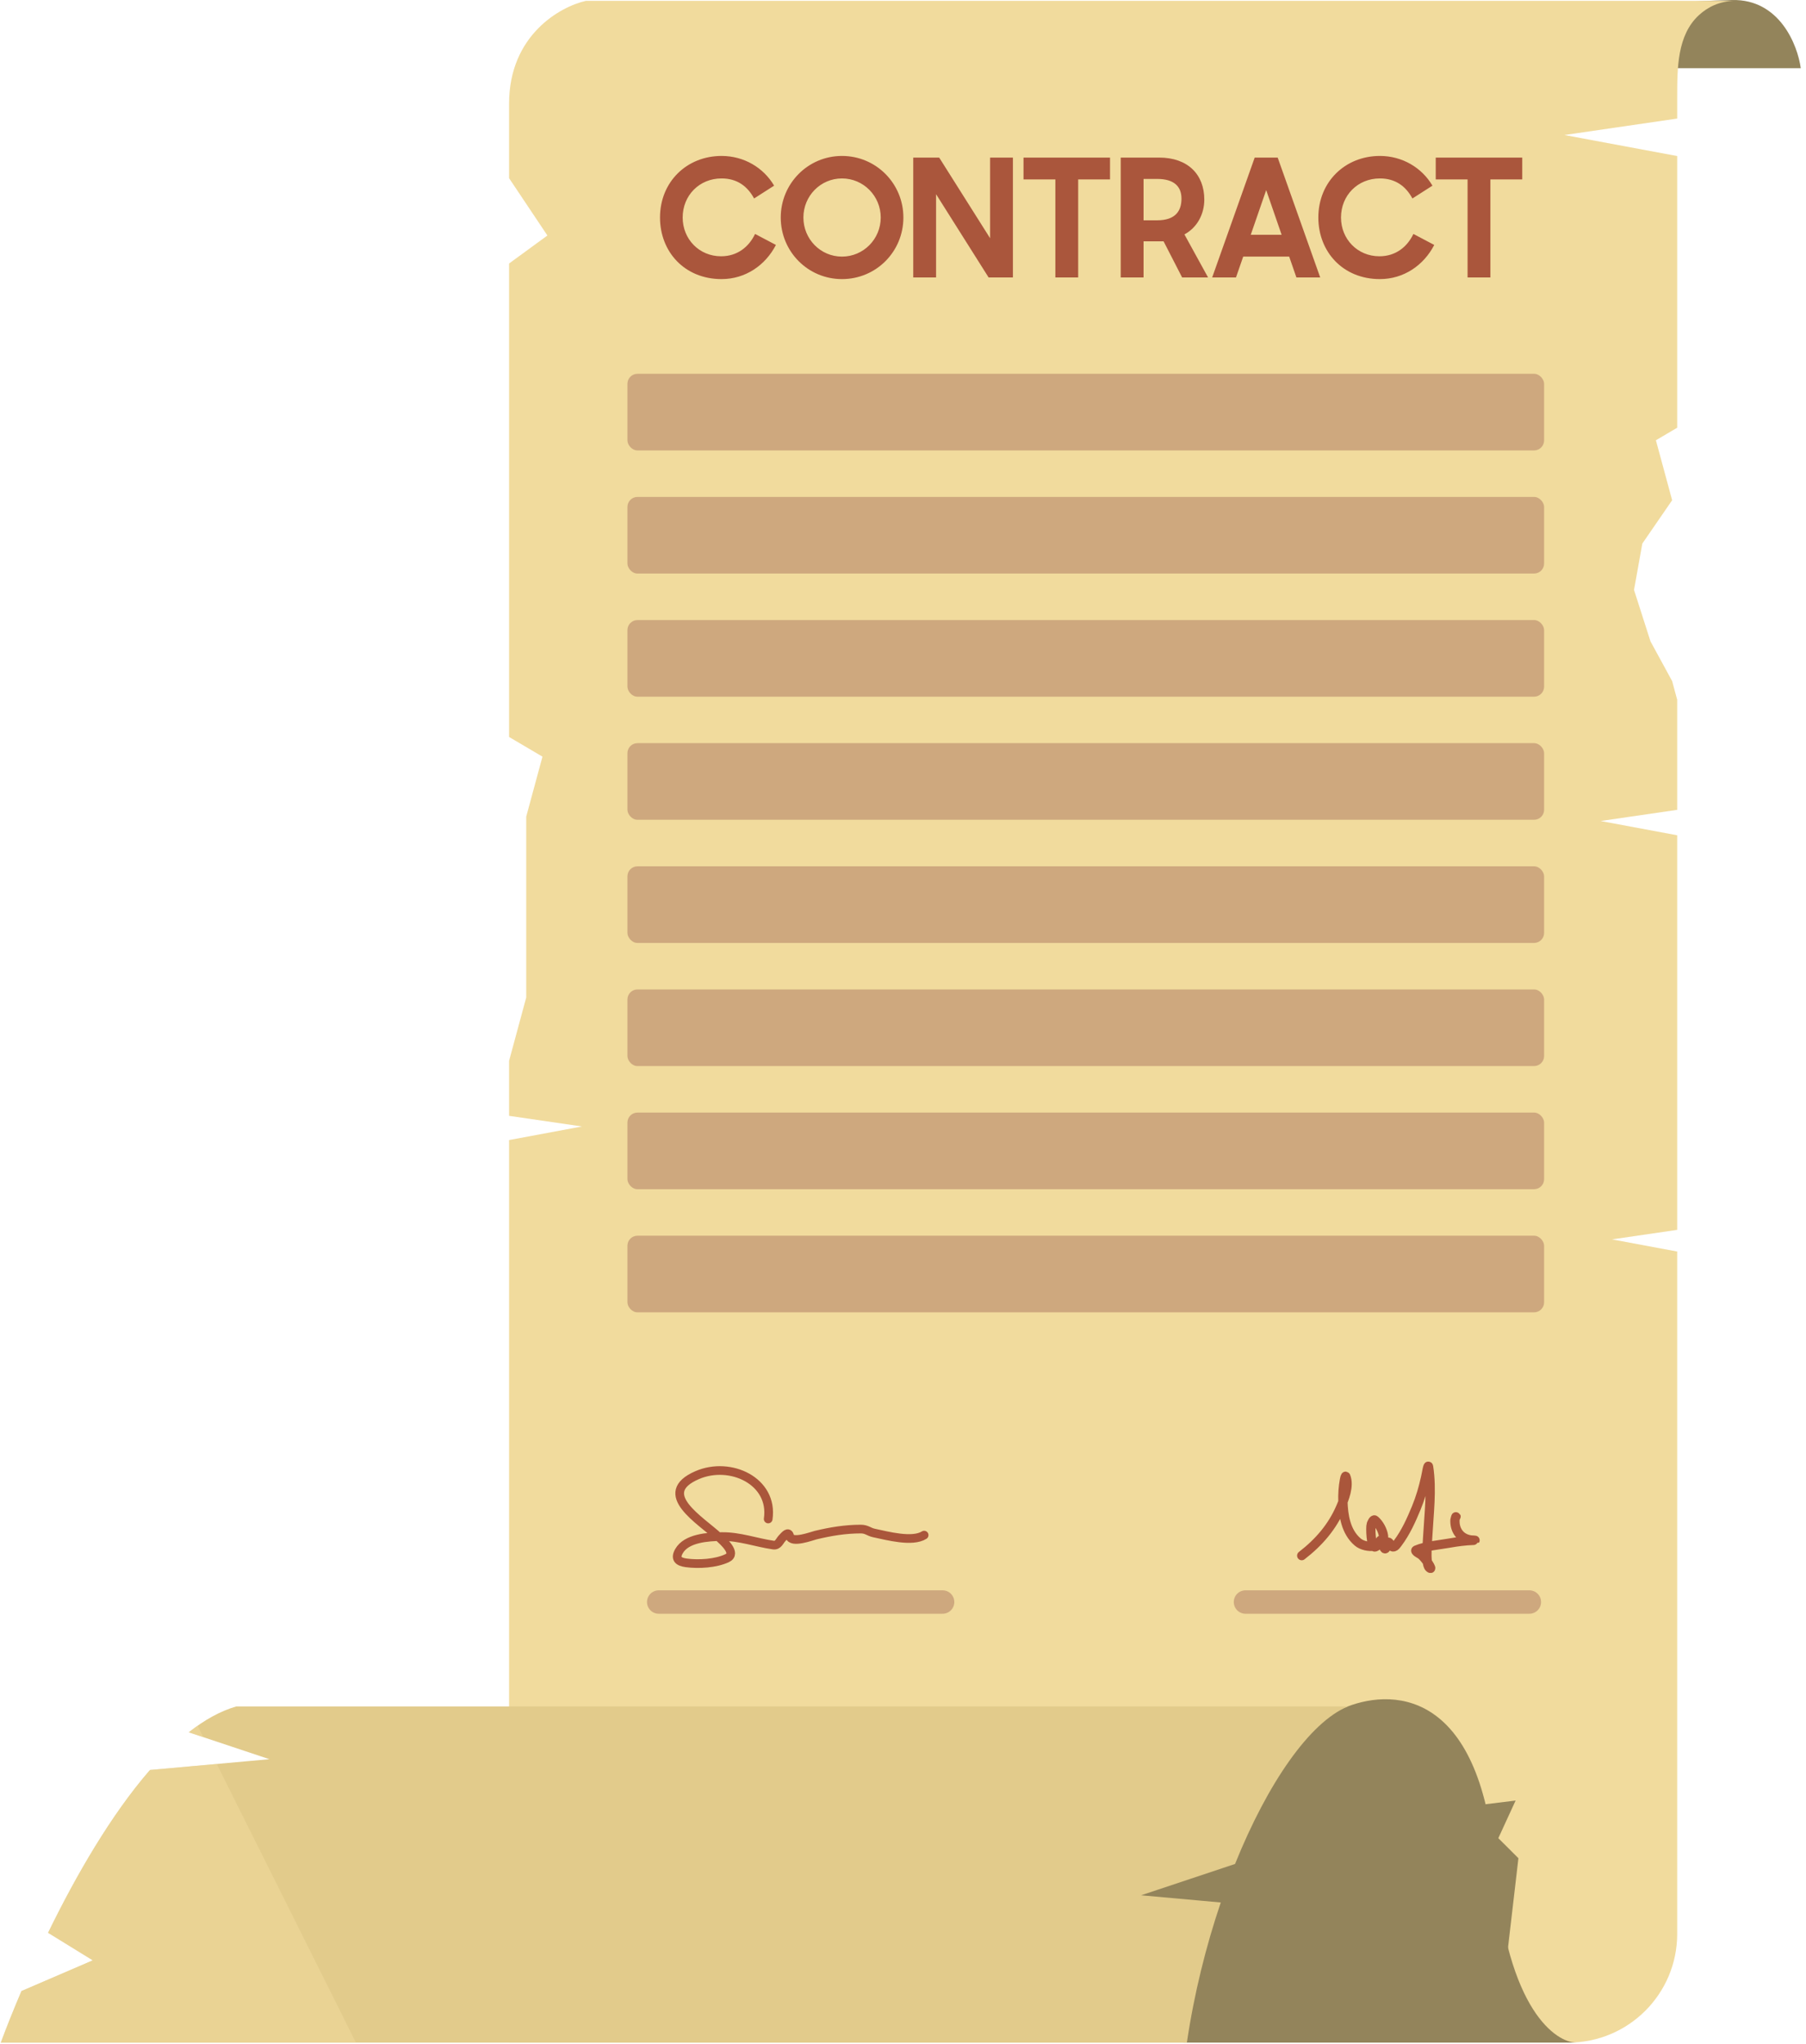 <svg width="319" height="361" viewBox="0 0 319 361" fill="none" xmlns="http://www.w3.org/2000/svg">
  <path d="M318.074 12.047H289.203L291.913 0.997C293.092 0.749 297.546 0.202 305.936 0.004C314.327 -0.195 317.524 7.95 318.074 12.047Z" fill="#93845B"/>
  <path fill-rule="evenodd" clip-rule="evenodd" d="M89.918 360.734V201.341L102.793 198.941L89.918 197.063V187.365L92.949 176.16V144.218L95.819 133.629L89.918 130.152V46.539L96.689 41.591L89.918 31.465V18.329C89.918 6.196 98.971 1.154 103.498 0.149H306.318C303.669 0.224 301.622 1.261 300.082 2.679C296.244 6.211 296.247 12.005 296.25 17.254L296.25 17.69V18.329V20.939L276.329 23.845L296.25 27.559V75.536L292.487 77.754L295.356 88.343L290.089 95.998L288.622 104.182L291.529 113.262L295.356 120.285L296.25 123.589V143.021L282.724 144.994L296.25 147.516V217.2L284.733 218.881L296.25 221.028V341.521C296.25 352.132 287.648 360.734 277.037 360.734H89.918ZM306.936 0.149C306.727 0.143 306.521 0.143 306.318 0.149H306.936ZM199.663 304.607L182.789 310.232L212.346 312.901L199.663 304.607Z" fill="#F1DB9D"/>
  <path d="M278.397 360.73H209.048C211.441 350.017 195.207 340.463 197.861 332.952C204.823 313.248 231.112 304.416 237.075 301.771C245.31 298.118 261.493 297.711 264.094 329.677C266.174 355.25 275.018 360.73 278.397 360.73Z" fill="#93845B"/>
  <path fill-rule="evenodd" clip-rule="evenodd" d="M33.337 305.933C36.084 303.77 38.899 302.181 41.746 301.363H238.088C231.321 304.17 223.896 314.924 218.151 329.184L201.555 334.716L215.631 335.987C213.009 343.706 210.911 352.15 209.641 360.742H0.137C1.104 358.139 2.334 355.034 3.791 351.626L16.384 346.205L8.489 341.341C13.368 331.331 19.585 320.532 26.486 312.589L47.59 310.683L33.337 305.933Z" fill="#E2CB8B"/>
  <g style="mix-blend-mode:multiply" opacity="0.5">
  <path fill-rule="evenodd" clip-rule="evenodd" d="M34.912 304.771C34.387 305.138 33.864 305.527 33.344 305.937L35.924 306.797L34.912 304.771ZM62.879 360.752L38.288 311.53L26.49 312.595C19.588 320.537 13.371 331.336 8.492 341.345L16.392 346.213L3.789 351.639C2.334 355.045 1.104 358.149 0.137 360.752H62.879Z" fill="#F1DB9D"/>
  </g>
  <path d="M267.708 317.986L258.634 319.098L266.132 345.956L268.204 328.17L264.655 324.63L267.708 317.986Z" fill="#93845B"/>
  <path d="M127.455 49.29C131.66 49.29 135.198 46.854 137.054 43.258L133.371 41.315C132.298 43.577 130.268 45.259 127.368 45.259C123.482 45.259 120.582 42.214 120.582 38.415C120.582 34.529 123.511 31.513 127.455 31.513C130.152 31.513 132.008 32.847 133.197 35.051L136.735 32.789C134.879 29.628 131.428 27.54 127.455 27.54C121.336 27.54 116.58 32.093 116.58 38.415C116.58 44.447 120.901 49.29 127.455 49.29ZM148.722 49.29C154.754 49.29 159.568 44.447 159.568 38.415C159.568 32.412 154.754 27.54 148.722 27.54C142.719 27.54 137.905 32.412 137.905 38.415C137.905 44.447 142.719 49.29 148.722 49.29ZM148.722 45.317C144.923 45.317 141.907 42.214 141.907 38.415C141.907 34.616 144.923 31.513 148.722 31.513C152.521 31.513 155.566 34.616 155.566 38.415C155.566 42.214 152.521 45.317 148.722 45.317ZM161.311 49H165.342V34.297L174.622 49H178.914V27.83H174.883V42.069L165.893 27.83H161.311V49ZM186.412 49H190.443V31.687H196.069V27.83H180.786V31.687H186.412V49ZM197.958 49H201.989V42.62H205.527L208.804 49H213.386L209.21 41.402C211.501 40.155 212.719 37.777 212.719 35.254C212.719 30.817 209.819 27.83 204.744 27.83H197.958V49ZM204.396 31.6C207.412 31.6 208.688 32.963 208.688 35.08C208.688 37.197 207.673 38.908 204.396 38.908H201.989V31.6H204.396ZM214.111 49H218.316L219.592 45.317H227.712L228.988 49H233.193L225.682 27.83H221.622L214.111 49ZM223.652 33.572L226.378 41.46H220.926L223.652 33.572ZM243.738 49.29C247.943 49.29 251.481 46.854 253.337 43.258L249.654 41.315C248.581 43.577 246.551 45.259 243.651 45.259C239.765 45.259 236.865 42.214 236.865 38.415C236.865 34.529 239.794 31.513 243.738 31.513C246.435 31.513 248.291 32.847 249.48 35.051L253.018 32.789C251.162 29.628 247.711 27.54 243.738 27.54C237.619 27.54 232.863 32.093 232.863 38.415C232.863 44.447 237.184 49.29 243.738 49.29ZM259.223 49H263.254V31.687H268.88V27.83H253.597V31.687H259.223V49Z" fill="#AA563C"/>
  <rect x="110.824" y="66.014" width="161.917" height="13.533" rx="1.774" fill="#CEA87E"/>
  <rect x="110.824" y="152.996" width="161.917" height="13.533" rx="1.774" fill="#CEA87E"/>
  <rect x="110.824" y="87.76" width="161.917" height="13.533" rx="1.774" fill="#CEA87E"/>
  <rect x="110.824" y="174.74" width="161.917" height="13.533" rx="1.774" fill="#CEA87E"/>
  <rect x="110.824" y="109.506" width="161.917" height="13.533" rx="1.774" fill="#CEA87E"/>
  <rect x="110.824" y="196.486" width="161.917" height="13.533" rx="1.774" fill="#CEA87E"/>
  <rect x="110.824" y="131.244" width="161.917" height="13.533" rx="1.774" fill="#CEA87E"/>
  <rect x="110.824" y="218.232" width="161.917" height="13.533" rx="1.774" fill="#CEA87E"/>
  <path d="M219.996 282.926H270.134" stroke="#CEA87E" stroke-width="4.14" stroke-linecap="round"/>
  <path d="M229.927 274.733C233.029 272.337 235.318 269.624 236.781 266.261C237.444 264.735 238.385 262.428 237.712 260.752C237.631 260.551 237.512 261.15 237.473 261.361C237.242 262.616 237.159 263.889 237.202 265.157C237.284 267.593 237.692 270.517 239.816 272.33C241.239 273.545 244.738 273.453 244.363 271.171C244.215 270.27 243.628 269.121 242.856 268.466C242.563 268.217 242.254 269.085 242.204 269.215C242.041 269.637 242.144 273.459 242.896 273.199C243.97 272.828 243.669 270.847 244.312 272.931C244.73 274.285 244.908 272.999 245.143 272.43C245.279 272.101 245.647 272.887 245.699 272.952C246.159 273.54 246.567 272.94 246.881 272.524C248.307 270.63 249.292 268.416 250.161 266.311C250.893 264.538 251.409 262.754 251.815 260.913C251.952 260.289 252.244 258.433 252.34 259.061C252.959 263.074 252.396 267.402 252.178 271.433C252.099 272.896 251.941 274.402 252.117 275.864C252.15 276.134 252.225 276.673 252.501 276.891C253.271 277.501 251.769 275.119 250.957 274.551C250.851 274.477 249.759 273.921 250.152 273.75C251.821 273.023 254.201 272.842 256.013 272.521C257.42 272.273 258.83 272.089 260.264 272.04C261.046 272.014 259.948 271.988 259.783 271.964C257.752 271.665 256.893 270.032 257 268.372C257.006 268.279 257.177 267.776 257.191 267.816" stroke="#AA563B" stroke-width="1.635" stroke-linecap="round"/>
  <path d="M116.355 282.926H166.493" stroke="#CEA87E" stroke-width="4.14" stroke-linecap="round"/>
  <path d="M135.688 268.262C136.667 261.575 129.01 257.986 123.152 260.513C115.607 263.768 123.831 268.507 126.967 271.465C127.693 272.149 130.248 274.327 128.435 275.181C126.43 276.126 123.403 276.305 121.223 276.011C119.76 275.814 119.211 275.225 119.923 273.956C121.229 271.631 125.032 271.397 127.492 271.366C130.635 271.326 133.533 272.425 136.59 272.868C137.457 272.994 137.679 272.152 138.162 271.643C138.646 271.132 139.262 270.351 139.483 271.287C139.804 272.647 143.43 271.263 144.074 271.109C146.733 270.473 149.301 270.041 152.04 270.041C153.112 270.041 153.468 270.545 154.367 270.733C156.749 271.232 161.139 272.427 163.235 271.109" stroke="#AA563B" stroke-width="1.532" stroke-linecap="round"/>
  </svg>
  